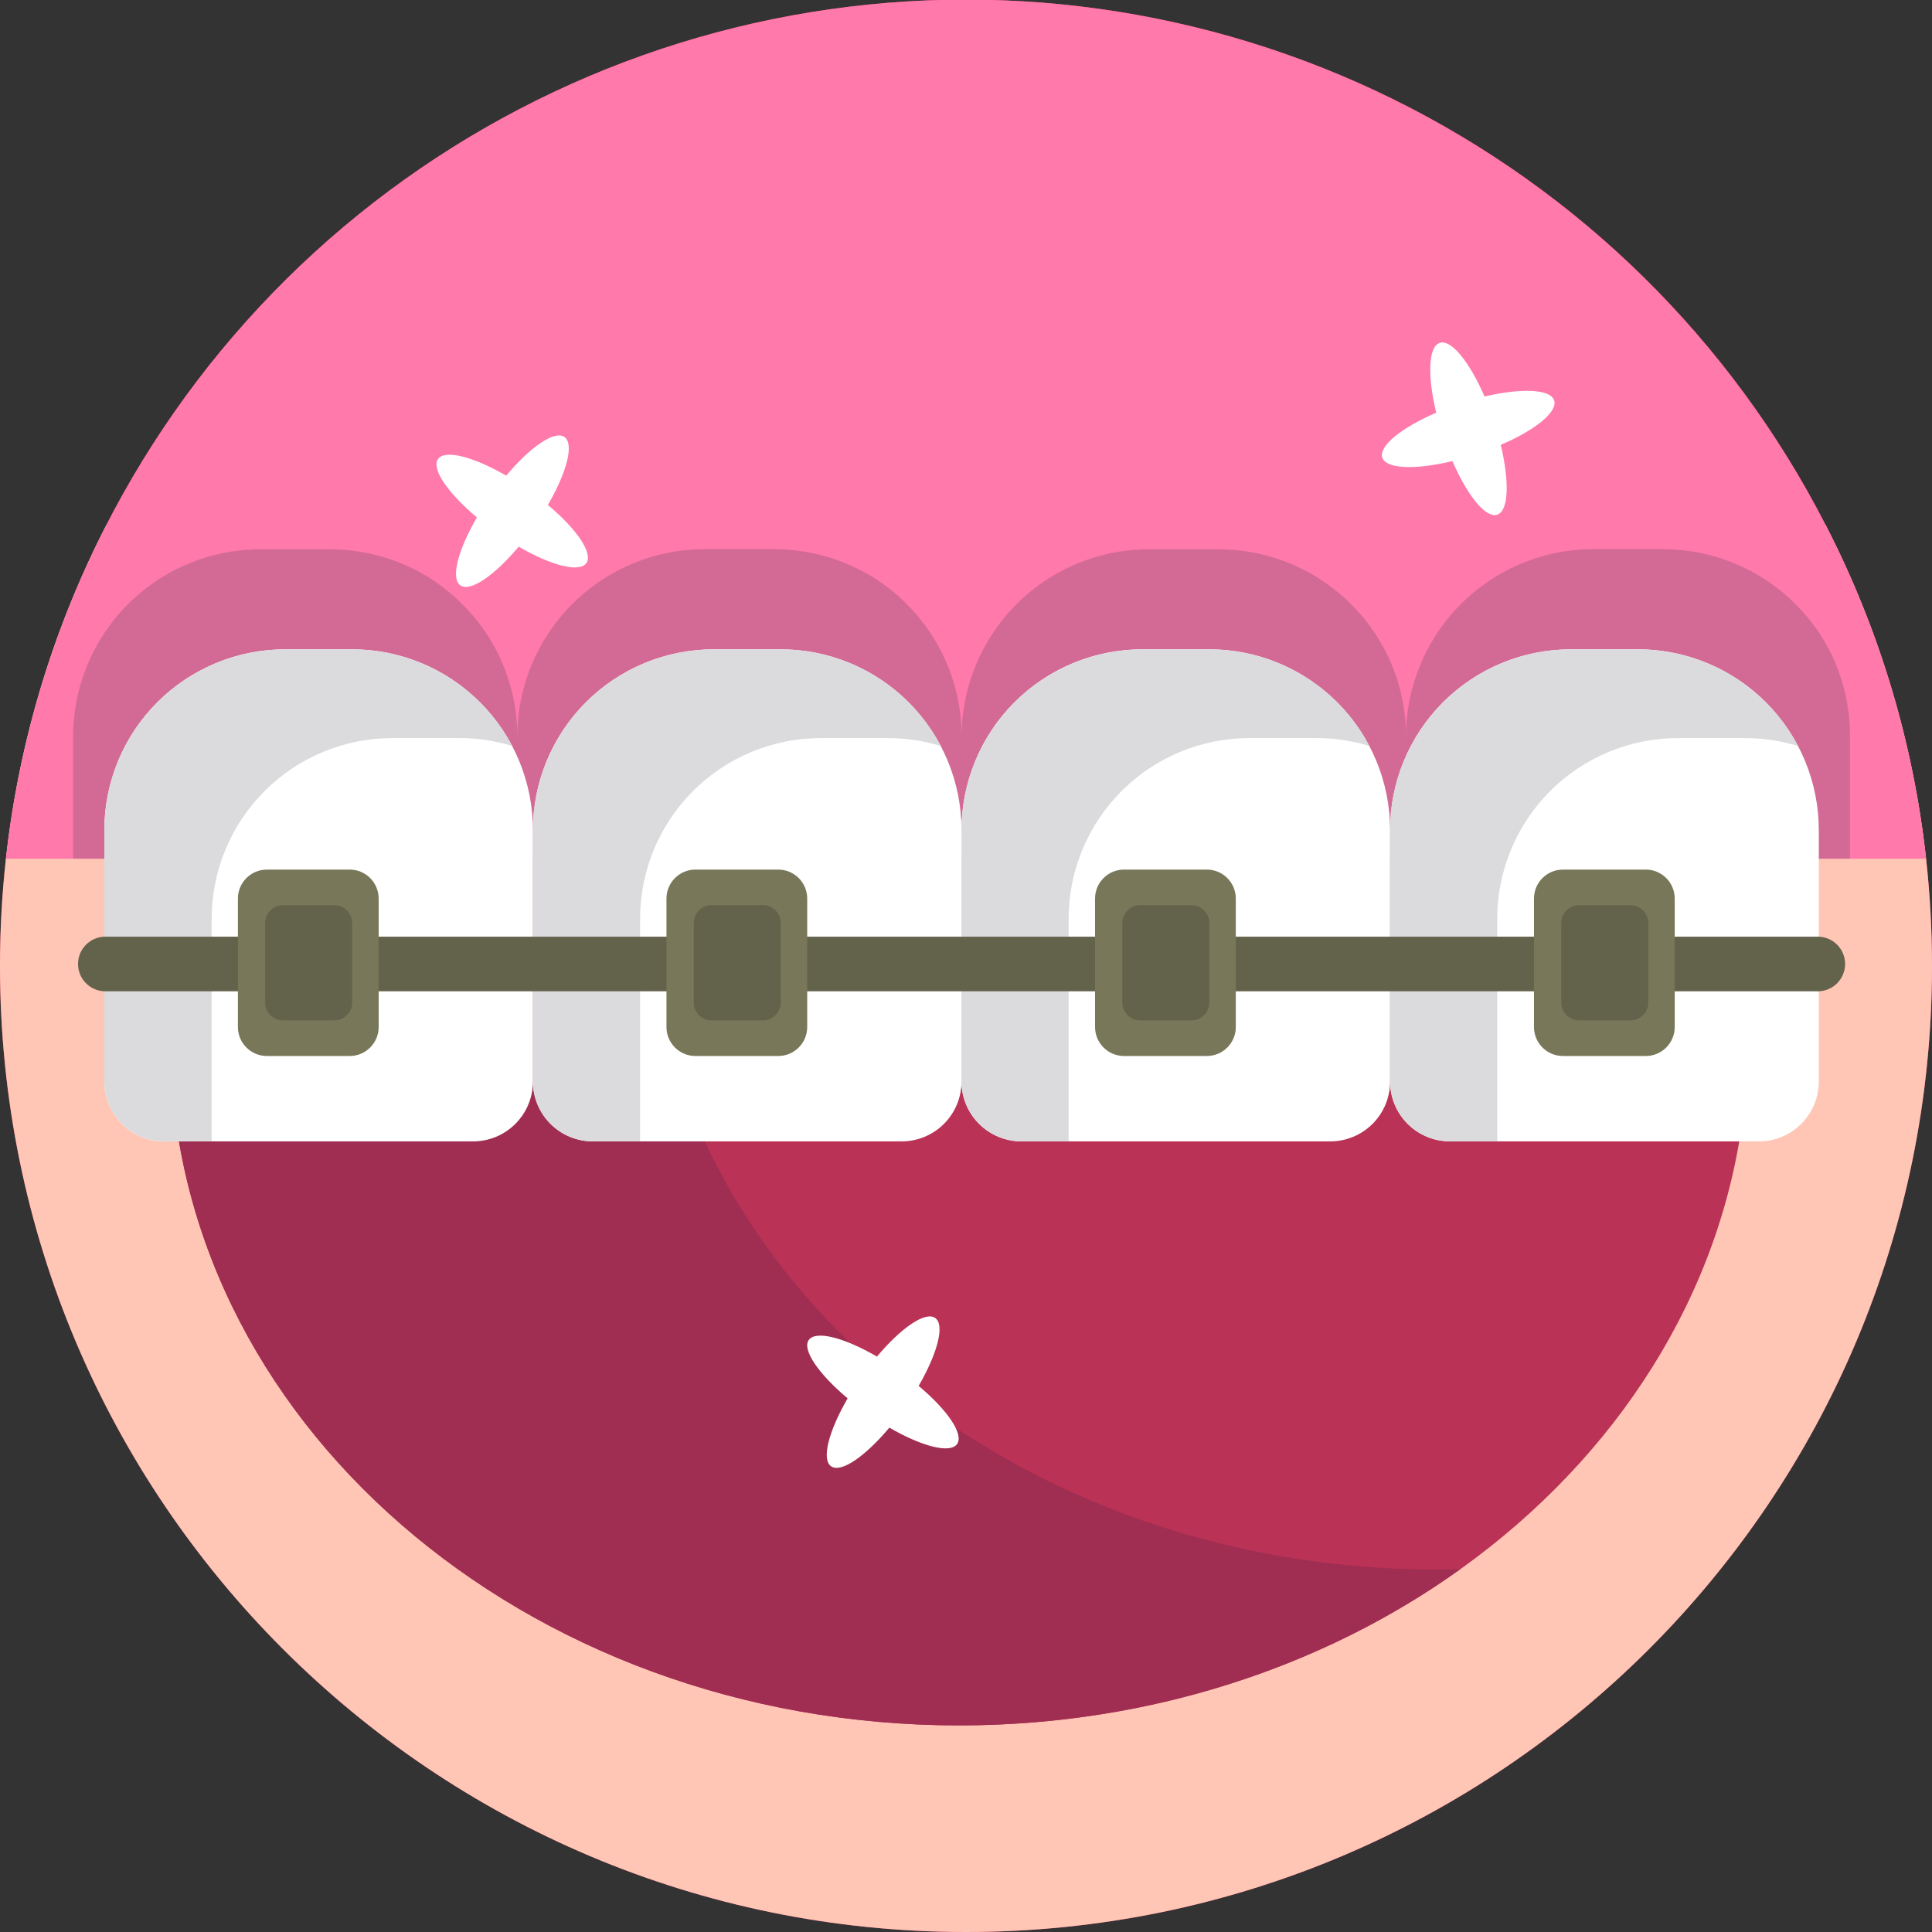 <?xml version="1.0" encoding="UTF-8"?> <svg xmlns="http://www.w3.org/2000/svg" width="512" height="512" viewBox="0 0 512 512" fill="none"><rect x="0" y="0" width="512" height="512" fill="#333333" stroke="none"/> <g clip-path="url(#clip0_146_74)"> <path d="M512 256C512 397.38 397.38 512 256 512C114.62 512 1.22175e-05 397.38 1.22175e-05 256C-0.003 246.498 0.521 237.004 1.57 227.56C7.661 172.874 31.21 121.607 68.726 81.355C106.242 41.104 155.728 14.011 209.851 4.093C263.973 -5.826 319.851 1.958 369.203 26.29C418.554 50.622 458.753 90.208 483.84 139.18C498.026 166.769 507.038 196.723 510.43 227.56C511.479 237.004 512.003 246.498 512 256Z" fill="#EB3C65"></path> <path d="M512 256C512 397.38 397.38 512 256 512C114.62 512 1.22175e-05 397.38 1.22175e-05 256C-0.003 246.498 0.521 237.004 1.57 227.56C4.962 196.723 13.974 166.769 28.16 139.18H483.84C498.026 166.769 507.038 196.723 510.43 227.56C511.479 237.004 512.003 246.498 512 256Z" fill="#FFC6B6"></path> <path d="M254.17 457.25C369.608 457.25 463.19 375.927 463.19 275.61C463.19 175.293 369.608 93.97 254.17 93.97C138.731 93.97 45.15 175.293 45.15 275.61C45.15 375.927 138.731 457.25 254.17 457.25Z" fill="#BA3256"></path> <path d="M387 415.84C350.89 441.71 304.6 457.25 254.15 457.25C138.7 457.25 45.15 375.92 45.15 275.61C45.15 177.18 135.25 97.02 247.7 94.05C201.19 127.38 171.54 177.82 171.54 234.3C171.54 334.61 265.12 415.93 380.54 415.93C382.713 415.93 384.867 415.9 387 415.84Z" fill="#A02E52"></path> <path d="M510.43 227.56H1.57C7.661 172.874 31.21 121.607 68.726 81.355C106.242 41.104 155.728 14.011 209.851 4.093C263.974 -5.826 319.852 1.958 369.203 26.29C418.554 50.622 458.753 90.208 483.84 139.18C498.026 166.769 507.038 196.723 510.43 227.56Z" fill="#FF79AB"></path> <path d="M490.25 195.23V227.56H19.37V195.23C19.365 190.306 20.096 185.408 21.54 180.7L21.61 180.45C21.68 180.24 21.75 180.02 21.83 179.8C25.079 169.849 31.39 161.179 39.862 155.03C48.333 148.88 58.532 145.566 69 145.56H87.42C88.51 145.56 89.58 145.61 90.64 145.68C90.91 145.68 91.17 145.68 91.43 145.74C92.3 145.81 93.16 145.89 94.02 146.01C94.23 146.01 94.44 146.06 94.64 146.1C95.64 146.24 96.7 146.43 97.72 146.64L98.27 146.77C99.1 146.95 99.93 147.16 100.76 147.39L101.54 147.61C102.46 147.88 103.38 148.18 104.28 148.51C104.336 148.517 104.39 148.534 104.44 148.56C105.44 148.9 106.33 149.29 107.25 149.69L107.97 150.02C108.7 150.34 109.41 150.69 110.12 151.02L110.77 151.35C111.64 151.83 112.5 152.35 113.34 152.83L113.81 153.12C114.5 153.57 115.19 154.02 115.81 154.49C116.04 154.66 116.28 154.82 116.5 154.99C117.21 155.5 117.9 155.99 118.58 156.57C118.68 156.64 118.77 156.73 118.88 156.8C119.64 157.42 120.38 158.09 121.1 158.75L121.66 159.28C122.23 159.83 122.77 160.37 123.32 160.94C123.48 161.13 123.66 161.3 123.84 161.48C124.5 162.22 125.16 162.96 125.84 163.72C125.92 163.81 125.99 163.92 126.06 164.01C126.62 164.7 127.15 165.4 127.67 166.11C127.83 166.32 127.98 166.55 128.13 166.76C128.63 167.47 129.13 168.19 129.57 168.92L129.79 169.28C130.32 170.13 130.79 171.01 131.29 171.89C131.322 171.959 131.359 172.026 131.4 172.09C135.152 179.215 137.108 187.148 137.1 195.2C137.097 190.276 137.825 185.38 139.26 180.67L139.34 180.42C139.41 180.21 139.48 179.99 139.56 179.77C142.811 169.812 149.128 161.138 157.608 154.988C166.087 148.838 176.295 145.528 186.77 145.53H205.15C206.24 145.53 207.31 145.58 208.37 145.65C208.64 145.65 208.9 145.65 209.16 145.71C210.03 145.78 210.89 145.86 211.75 145.98C211.95 145.98 212.17 146.03 212.37 146.07C213.37 146.21 214.43 146.4 215.45 146.61L216 146.74C216.83 146.92 217.66 147.13 218.49 147.36L219.27 147.58C220.19 147.85 221.11 148.15 222.01 148.48C222.066 148.487 222.12 148.504 222.17 148.53C223.17 148.87 224.06 149.26 224.98 149.66L225.7 149.99C226.42 150.31 227.13 150.66 227.84 150.99L228.49 151.32C229.37 151.8 230.23 152.32 231.07 152.8L231.54 153.09C232.23 153.54 232.92 153.99 233.59 154.46C233.82 154.63 234.06 154.79 234.28 154.96C234.99 155.47 235.68 155.96 236.36 156.54C236.46 156.61 236.55 156.7 236.66 156.77C237.42 157.39 238.16 158.06 238.88 158.72L239.44 159.25C240.01 159.8 240.55 160.34 241.09 160.91C241.26 161.1 241.44 161.27 241.62 161.45C242.28 162.19 242.94 162.93 243.57 163.69C243.65 163.78 243.72 163.89 243.79 163.98C244.35 164.67 244.88 165.37 245.4 166.08C245.56 166.29 245.71 166.52 245.86 166.73C246.36 167.44 246.86 168.16 247.29 168.89C247.37 169.01 247.45 169.13 247.52 169.25C248.05 170.1 248.52 170.98 249.02 171.86C249.052 171.929 249.089 171.996 249.13 172.06C252.882 179.185 254.838 187.118 254.83 195.17C254.836 190.266 255.567 185.39 257 180.7L257.07 180.45C257.15 180.24 257.22 180.02 257.3 179.8C260.551 169.842 266.868 161.168 275.348 155.018C283.827 148.868 294.035 145.558 304.51 145.56H322.89C323.98 145.56 325.04 145.61 326.11 145.68C326.38 145.68 326.64 145.68 326.9 145.74C327.77 145.81 328.63 145.89 329.49 146.01C329.69 146.01 329.91 146.06 330.11 146.1C331.11 146.24 332.17 146.43 333.18 146.64L333.74 146.77C334.57 146.95 335.4 147.16 336.22 147.39L337.01 147.61C337.93 147.88 338.85 148.18 339.75 148.51C339.803 148.516 339.854 148.533 339.9 148.56C340.9 148.9 341.8 149.29 342.72 149.69L343.44 150.02C344.16 150.34 344.87 150.69 345.58 151.02L346.23 151.35C347.11 151.83 347.97 152.35 348.81 152.83L349.27 153.12C349.97 153.57 350.66 154.02 351.33 154.49L352.02 154.99C352.73 155.5 353.42 155.99 354.1 156.57C354.2 156.64 354.29 156.73 354.4 156.8C355.15 157.42 355.9 158.09 356.62 158.75L357.18 159.28C357.75 159.83 358.29 160.37 358.83 160.94C359 161.13 359.18 161.3 359.35 161.48C360.02 162.22 360.68 162.96 361.35 163.72C361.43 163.81 361.5 163.92 361.57 164.01C362.13 164.7 362.66 165.4 363.18 166.11L363.64 166.76C364.14 167.47 364.64 168.19 365.07 168.92C365.14 169.04 365.23 169.16 365.3 169.28C365.83 170.13 366.3 171.01 366.8 171.89C366.832 171.959 366.869 172.026 366.91 172.09C370.662 179.215 372.618 187.148 372.61 195.2C372.602 190.276 373.33 185.379 374.77 180.67L374.84 180.42C374.91 180.21 374.99 179.99 375.07 179.77C378.318 169.812 384.633 161.137 393.111 154.987C401.589 148.837 411.796 145.527 422.27 145.53H440.66C441.75 145.53 442.81 145.58 443.88 145.65C444.15 145.65 444.41 145.65 444.67 145.71C445.53 145.78 446.4 145.86 447.26 145.98C447.46 145.98 447.68 146.03 447.88 146.07C448.88 146.21 449.94 146.4 450.95 146.61L451.51 146.74C452.34 146.92 453.17 147.13 453.99 147.36L454.77 147.58C455.7 147.85 456.62 148.15 457.52 148.48C457.573 148.486 457.624 148.503 457.67 148.53C458.67 148.87 459.57 149.26 460.49 149.66L461.21 149.99C461.93 150.31 462.64 150.66 463.35 150.99L464 151.32C464.88 151.8 465.74 152.32 466.58 152.8L467.04 153.09C467.74 153.54 468.43 153.99 469.1 154.46L469.79 154.96C470.5 155.47 471.18 155.96 471.87 156.54C471.96 156.61 472.06 156.7 472.17 156.77C472.92 157.39 473.67 158.06 474.39 158.72L474.95 159.25C475.51 159.8 476.06 160.34 476.6 160.91C476.77 161.1 476.95 161.27 477.12 161.45C477.79 162.19 478.45 162.93 479.12 163.69C479.2 163.78 479.27 163.89 479.34 163.98C479.9 164.67 480.43 165.37 480.95 166.08L481.41 166.73C481.91 167.44 482.41 168.16 482.84 168.89C482.91 169.01 483 169.13 483.07 169.25C483.6 170.1 484.07 170.98 484.57 171.86C484.602 171.929 484.639 171.996 484.68 172.06C488.4 179.213 490.313 187.168 490.25 195.23Z" fill="#D36A95"></path> <path d="M75.57 172.07H93.31C99.604 172.07 105.836 173.31 111.65 175.719C117.465 178.127 122.748 181.658 127.198 186.109C131.648 190.56 135.177 195.844 137.585 201.659C139.993 207.474 141.231 213.706 141.23 220V286.61C141.23 288.694 140.819 290.758 140.022 292.683C139.224 294.609 138.055 296.358 136.582 297.832C135.108 299.305 133.359 300.474 131.433 301.272C129.508 302.07 127.444 302.48 125.36 302.48H43.52C39.311 302.48 35.274 300.808 32.298 297.832C29.322 294.856 27.65 290.819 27.65 286.61V220C27.649 213.706 28.887 207.474 31.295 201.659C33.702 195.844 37.232 190.56 41.682 186.109C46.132 181.658 51.415 178.127 57.229 175.719C63.044 173.31 69.276 172.07 75.57 172.07Z" fill="white"></path> <path d="M135.74 197.69C131.203 196.302 126.484 195.598 121.74 195.6H104C97.707 195.6 91.477 196.84 85.663 199.248C79.85 201.656 74.568 205.186 70.119 209.636C65.67 214.086 62.141 219.369 59.734 225.183C57.327 230.996 56.089 237.228 56.09 243.52V302.46H43.52C41.435 302.461 39.371 302.052 37.445 301.255C35.519 300.458 33.769 299.289 32.295 297.815C30.821 296.341 29.652 294.591 28.855 292.665C28.058 290.739 27.649 288.674 27.65 286.59V220C27.65 213.708 28.89 207.477 31.298 201.663C33.706 195.85 37.236 190.568 41.686 186.119C46.136 181.67 51.419 178.141 57.233 175.734C63.046 173.327 69.277 172.089 75.57 172.09H93.31C102.044 172.083 110.614 174.465 118.093 178.977C125.571 183.489 131.674 189.96 135.74 197.69Z" fill="#DBDBDD"></path> <path d="M189.15 172.07H206.9C213.193 172.071 219.424 173.312 225.237 175.722C231.051 178.131 236.333 181.662 240.782 186.113C245.23 190.563 248.759 195.847 251.166 201.661C253.573 207.475 254.811 213.707 254.81 220V286.61C254.81 290.819 253.138 294.856 250.162 297.832C247.186 300.808 243.149 302.48 238.94 302.48H157.1C152.891 302.48 148.854 300.808 145.878 297.832C142.902 294.856 141.23 290.819 141.23 286.61V220C141.229 213.706 142.467 207.474 144.875 201.659C147.282 195.844 150.812 190.56 155.262 186.109C159.712 181.658 164.995 178.127 170.809 175.719C176.624 173.31 182.856 172.07 189.15 172.07Z" fill="white"></path> <path d="M249.32 197.69C244.783 196.303 240.064 195.598 235.32 195.6H217.54C211.248 195.6 205.017 196.84 199.203 199.248C193.39 201.656 188.108 205.186 183.659 209.636C179.21 214.086 175.681 219.369 173.274 225.183C170.867 230.996 169.629 237.228 169.63 243.52V302.46H157.1C155.016 302.461 152.951 302.052 151.025 301.255C149.099 300.458 147.349 299.289 145.875 297.815C144.401 296.341 143.232 294.591 142.435 292.665C141.638 290.739 141.229 288.674 141.23 286.59V220C141.23 213.708 142.47 207.477 144.878 201.663C147.286 195.85 150.816 190.568 155.266 186.119C159.716 181.67 164.999 178.141 170.813 175.734C176.626 173.327 182.858 172.089 189.15 172.09H206.89C215.624 172.085 224.193 174.468 231.671 178.98C239.149 183.492 245.252 189.961 249.32 197.69Z" fill="#DBDBDD"></path> <path d="M302.72 172.07H320.47C326.764 172.07 332.996 173.31 338.811 175.719C344.625 178.127 349.908 181.658 354.358 186.109C358.808 190.56 362.338 195.844 364.745 201.659C367.153 207.474 368.391 213.706 368.39 220V286.61C368.39 290.819 366.718 294.856 363.742 297.832C360.766 300.808 356.729 302.48 352.52 302.48H270.68C266.471 302.48 262.434 300.808 259.458 297.832C256.482 294.856 254.81 290.819 254.81 286.61V220C254.809 213.707 256.047 207.475 258.454 201.661C260.861 195.847 264.39 190.563 268.838 186.113C273.287 181.662 278.569 178.131 284.383 175.722C290.196 173.312 296.427 172.071 302.72 172.07Z" fill="white"></path> <path d="M362.9 197.69C358.363 196.303 353.645 195.598 348.9 195.6H331.12C324.827 195.599 318.595 196.837 312.78 199.245C306.966 201.653 301.683 205.183 297.233 209.633C292.783 214.083 289.253 219.366 286.845 225.18C284.437 230.995 283.199 237.227 283.2 243.52V302.46H270.67C268.586 302.46 266.523 302.049 264.598 301.252C262.674 300.454 260.925 299.285 259.452 297.811C257.979 296.337 256.811 294.588 256.014 292.662C255.218 290.737 254.809 288.674 254.81 286.59V220C254.81 207.294 259.858 195.107 268.843 186.123C277.827 177.138 290.014 172.09 302.72 172.09H320.47C329.204 172.085 337.773 174.468 345.251 178.98C352.729 183.492 358.832 189.961 362.9 197.69Z" fill="#DBDBDD"></path> <path d="M416.3 172.07H434C440.3 172.059 446.541 173.292 452.365 175.696C458.189 178.1 463.481 181.629 467.94 186.081C472.398 190.533 475.935 195.82 478.347 201.64C480.76 207.461 482.001 213.699 482 220V286.61C482 288.694 481.589 290.758 480.792 292.683C479.994 294.609 478.825 296.358 477.352 297.832C475.878 299.305 474.129 300.474 472.203 301.272C470.278 302.07 468.214 302.48 466.13 302.48H384.25C380.041 302.48 376.004 300.808 373.028 297.832C370.052 294.856 368.38 290.819 368.38 286.61V220C368.379 213.706 369.617 207.474 372.025 201.659C374.432 195.844 377.962 190.56 382.412 186.109C386.862 181.658 392.145 178.127 397.959 175.719C403.774 173.31 410.006 172.07 416.3 172.07Z" fill="white"></path> <path d="M476.48 197.69C471.943 196.303 467.225 195.599 462.48 195.6H444.7C438.407 195.599 432.175 196.837 426.36 199.245C420.546 201.653 415.263 205.182 410.813 209.633C406.363 214.083 402.833 219.366 400.425 225.18C398.017 230.995 396.779 237.227 396.78 243.52V302.46H384.25C382.167 302.46 380.103 302.049 378.178 301.252C376.254 300.454 374.505 299.285 373.032 297.811C371.559 296.337 370.391 294.588 369.595 292.662C368.798 290.737 368.389 288.674 368.39 286.59V220C368.39 207.294 373.438 195.107 382.423 186.123C391.408 177.138 403.594 172.09 416.3 172.09H434.05C442.784 172.086 451.352 174.469 458.83 178.981C466.308 183.493 472.411 189.962 476.48 197.69Z" fill="#DBDBDD"></path> <path d="M482 262.7H27.65C25.778 262.63 24.005 261.838 22.705 260.488C21.405 259.139 20.679 257.339 20.679 255.465C20.679 253.591 21.405 251.791 22.705 250.442C24.005 249.092 25.778 248.3 27.65 248.23H482C483.872 248.3 485.645 249.092 486.945 250.442C488.245 251.791 488.971 253.591 488.971 255.465C488.971 257.339 488.245 259.139 486.945 260.488C485.645 261.838 483.872 262.63 482 262.7Z" fill="#63624B"></path> <path d="M92.67 230.45H70.73C66.489 230.45 63.05 233.888 63.05 238.13V272.17C63.05 276.412 66.489 279.85 70.73 279.85H92.67C96.912 279.85 100.35 276.412 100.35 272.17V238.13C100.35 233.888 96.912 230.45 92.67 230.45Z" fill="#787759"></path> <path d="M88.58 239.88H75.02C72.397 239.88 70.27 242.007 70.27 244.63V265.66C70.27 268.283 72.397 270.41 75.02 270.41H88.58C91.203 270.41 93.33 268.283 93.33 265.66V244.63C93.33 242.007 91.203 239.88 88.58 239.88Z" fill="#63624B"></path> <path d="M206.24 230.45H184.3C180.059 230.45 176.62 233.888 176.62 238.13V272.17C176.62 276.412 180.059 279.85 184.3 279.85H206.24C210.482 279.85 213.92 276.412 213.92 272.17V238.13C213.92 233.888 210.482 230.45 206.24 230.45Z" fill="#787759"></path> <path d="M202.16 239.88H188.6C185.977 239.88 183.85 242.007 183.85 244.63V265.66C183.85 268.283 185.977 270.41 188.6 270.41H202.16C204.783 270.41 206.91 268.283 206.91 265.66V244.63C206.91 242.007 204.783 239.88 202.16 239.88Z" fill="#63624B"></path> <path d="M319.82 230.45H297.88C293.638 230.45 290.2 233.888 290.2 238.13V272.17C290.2 276.412 293.638 279.85 297.88 279.85H319.82C324.061 279.85 327.5 276.412 327.5 272.17V238.13C327.5 233.888 324.061 230.45 319.82 230.45Z" fill="#787759"></path> <path d="M315.73 239.88H302.17C299.547 239.88 297.42 242.007 297.42 244.63V265.66C297.42 268.283 299.547 270.41 302.17 270.41H315.73C318.353 270.41 320.48 268.283 320.48 265.66V244.63C320.48 242.007 318.353 239.88 315.73 239.88Z" fill="#63624B"></path> <path d="M436.14 230.45H414.2C409.958 230.45 406.52 233.888 406.52 238.13V272.17C406.52 276.412 409.958 279.85 414.2 279.85H436.14C440.382 279.85 443.82 276.412 443.82 272.17V238.13C443.82 233.888 440.382 230.45 436.14 230.45Z" fill="#787759"></path> <path d="M432.06 239.88H418.5C415.877 239.88 413.75 242.007 413.75 244.63V265.66C413.75 268.283 415.877 270.41 418.5 270.41H432.06C434.683 270.41 436.81 268.283 436.81 265.66V244.63C436.81 242.007 434.683 239.88 432.06 239.88Z" fill="#63624B"></path> <path d="M411.86 106.08C410.86 103.08 403.12 102.8 393.42 105.08C389.42 95.9 384.58 89.85 381.54 90.87C378.5 91.89 378.26 99.64 380.61 109.36C371.39 113.36 365.32 118.23 366.33 121.27C367.34 124.31 375.15 124.55 384.9 122.19C388.9 131.37 393.74 137.41 396.78 136.4C399.82 135.39 400.06 127.62 397.71 117.89C406.86 114 412.88 109.11 411.86 106.08Z" fill="white"></path> <path d="M155.39 149.22C157.22 146.61 152.84 140.22 145.2 133.82C150.2 125.17 152.2 117.66 149.59 115.82C146.98 113.98 140.59 118.39 134.15 126.05C125.48 121.05 117.94 119.05 116.09 121.64C114.24 124.23 118.68 130.64 126.38 137.12C121.38 145.76 119.38 153.27 122 155.12C124.62 156.97 131 152.55 137.45 144.88C146.07 149.87 153.55 151.83 155.39 149.22Z" fill="white"></path> <path d="M253.64 382.68C255.47 380.06 251.09 373.68 243.45 367.28C248.45 358.63 250.45 351.11 247.84 349.28C245.23 347.45 238.84 351.85 232.4 359.51C223.73 354.46 216.19 352.51 214.34 355.1C212.49 357.69 216.93 364.1 224.63 370.58C219.63 379.23 217.63 386.74 220.25 388.58C222.87 390.42 229.25 386.01 235.69 378.34C244.32 383.33 251.8 385.29 253.64 382.68Z" fill="white"></path> </g> <defs> <clipPath id="clip0_146_74"> <rect width="512" height="512" fill="white"></rect> </clipPath> </defs> </svg> 